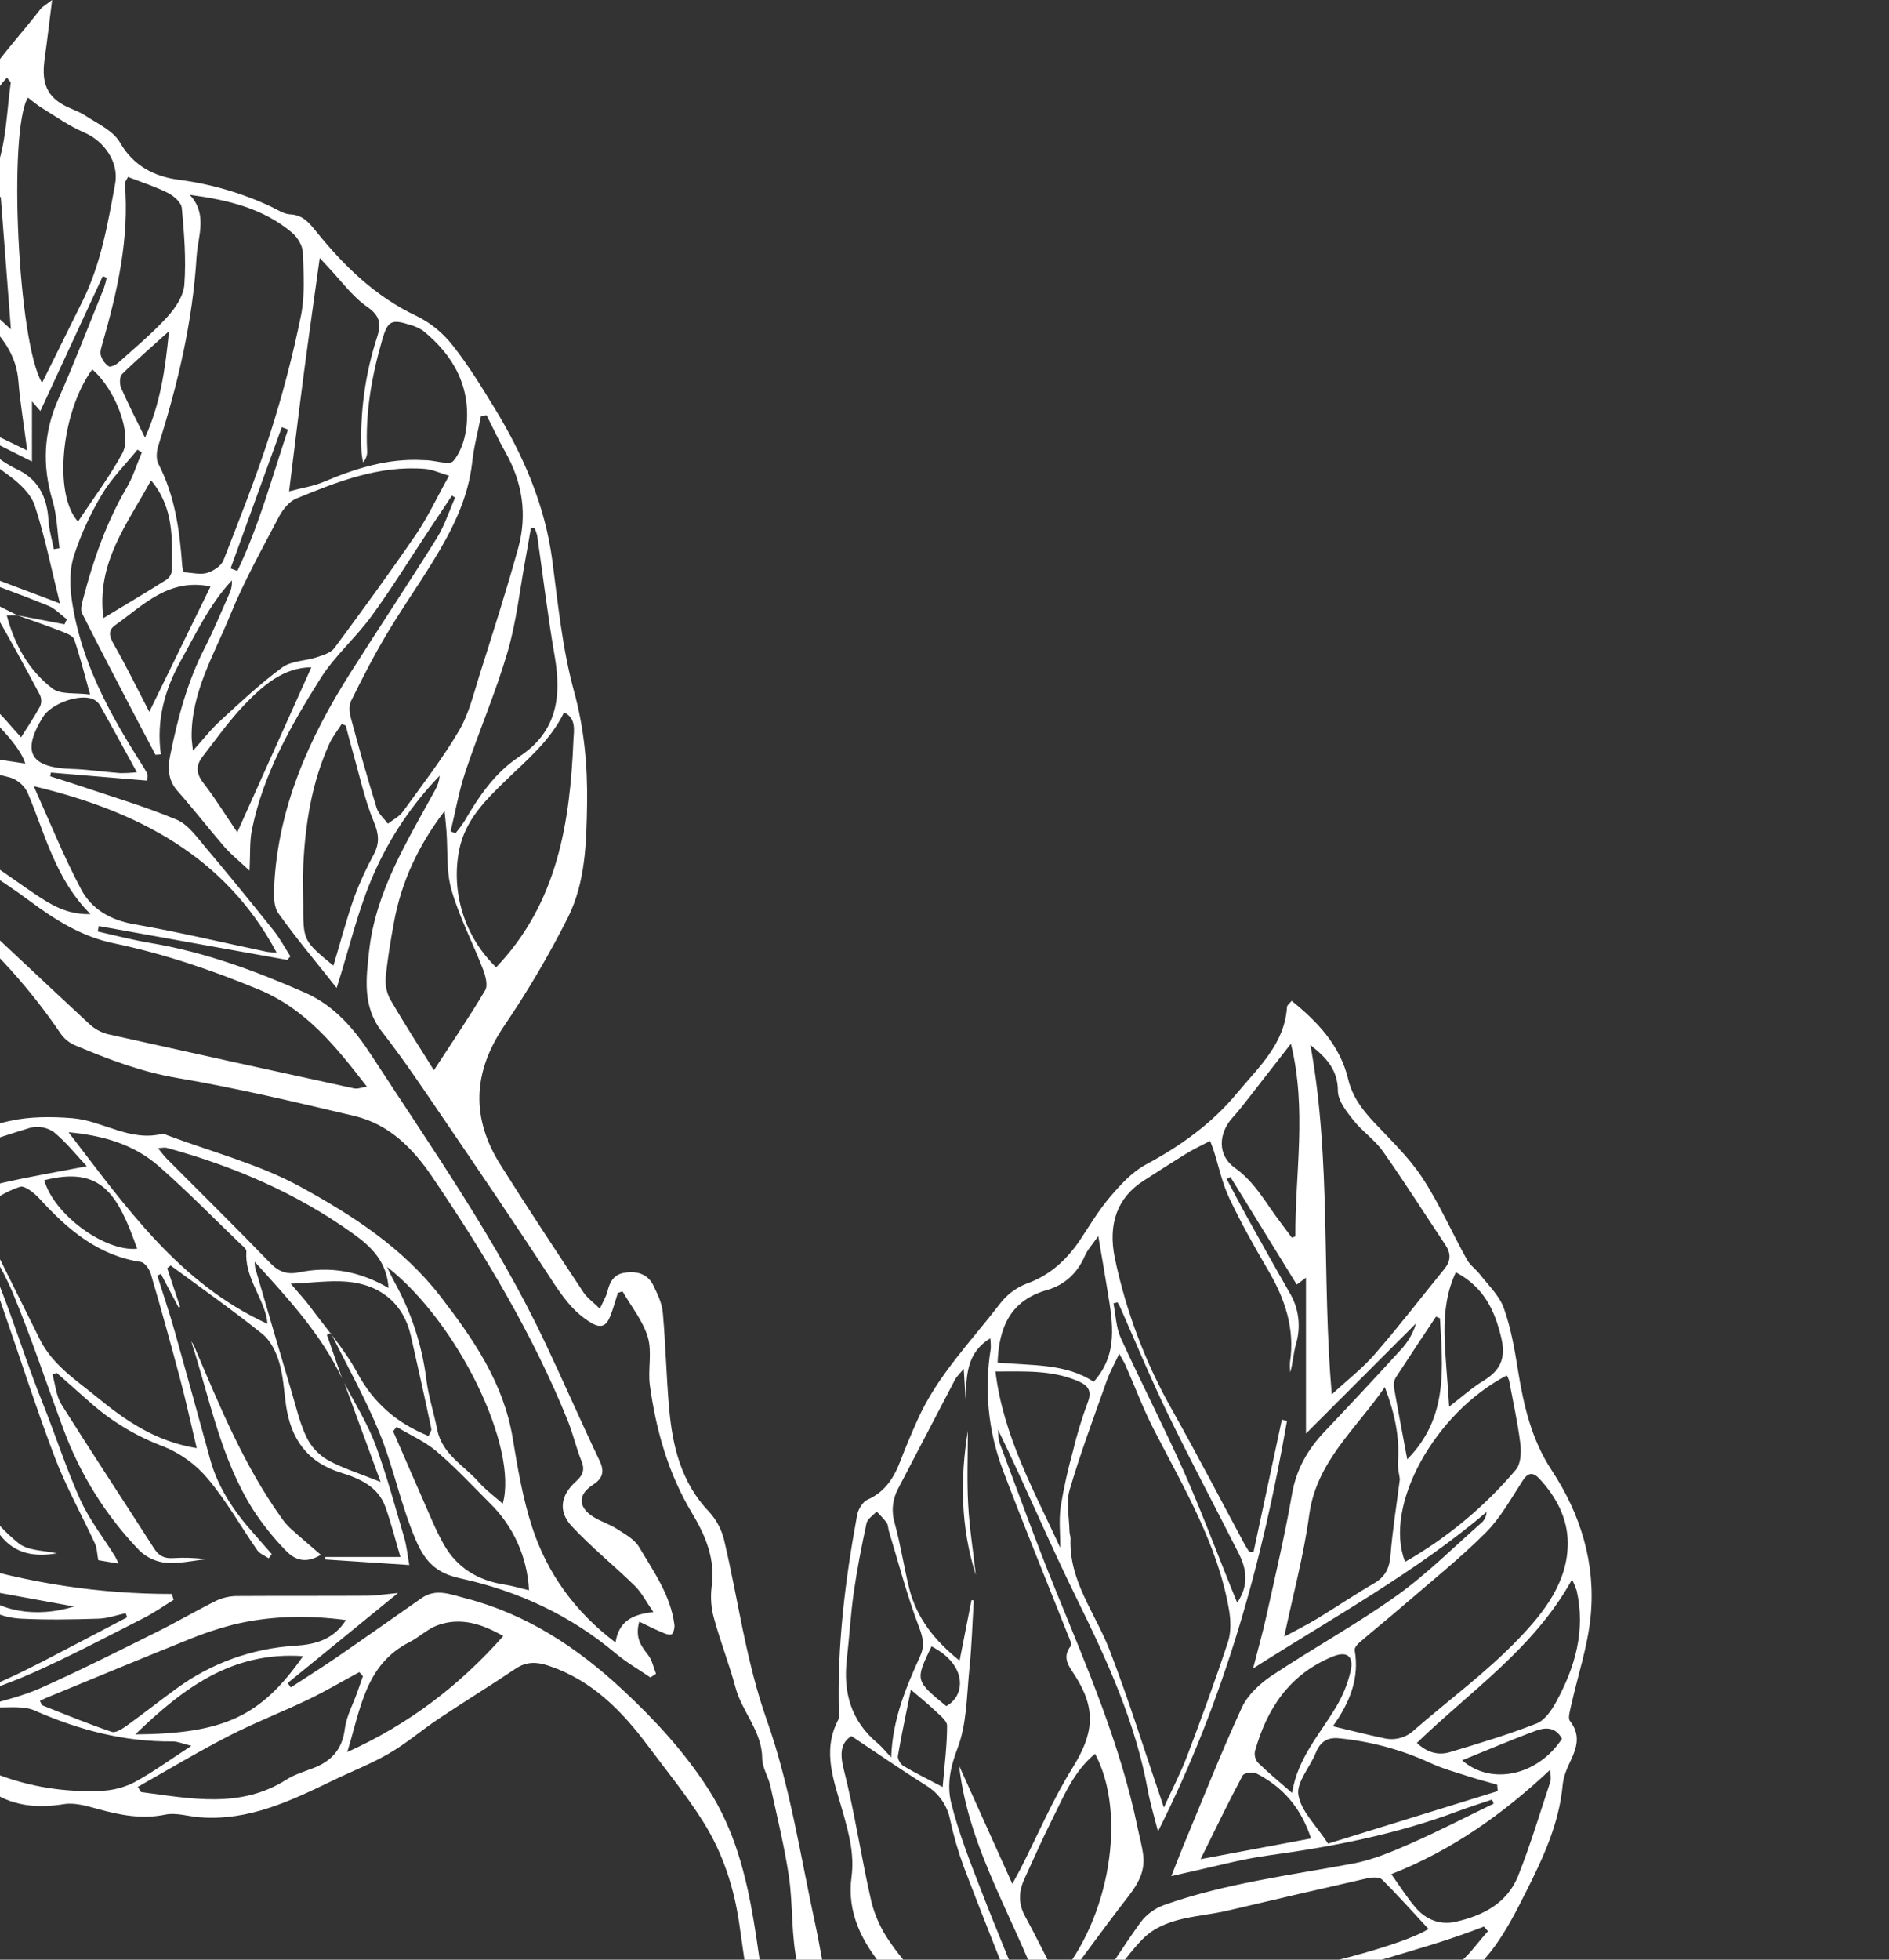 <?xml version="1.0" encoding="UTF-8"?> <svg xmlns="http://www.w3.org/2000/svg" width="162" height="168" viewBox="0 0 162 168" fill="none"><rect x="0" y="0" width="162" height="168" fill="#333333" stroke="none"/> <g clip-path="url(#clip0_10_2)"> <path d="M73.45 188C73.109 186.737 72.659 185.486 72.472 184.202C72.398 183.504 72.581 182.803 72.989 182.23C74.403 180.414 74.075 178.501 73.55 176.546C73.453 176.1 73.282 175.672 73.044 175.281C70.944 172.178 70.694 168.539 69.932 165.034C68.653 159.148 67.76 153.112 65.762 147.465C63.975 142.412 63.319 137.221 62.118 132.101C61.91 131.181 61.467 130.33 60.833 129.628C58.407 127.102 57.666 123.971 57.378 120.675C57.139 117.957 57.087 115.223 56.839 112.506C56.767 111.712 56.385 110.919 56.023 110.185C55.534 109.196 54.624 108.95 53.582 109.105C52.646 109.239 52.296 109.883 52.094 110.714C51.992 111.135 51.747 111.524 51.443 112.193C50.869 111.63 50.357 111.273 50.038 110.792C47.638 107.162 45.23 103.534 42.915 99.852C40.417 95.881 40.526 91.983 43.186 88.023C45.235 85.014 47.084 81.874 48.719 78.625C50.209 75.615 50.296 72.242 50.346 68.907C50.396 65.623 50.101 62.449 49.217 59.224C48.229 55.618 47.862 51.833 47.373 48.106C46.748 43.327 44.885 39.036 42.407 34.978C41.284 33.139 40.15 31.288 38.815 29.604C38.001 28.558 36.962 27.707 35.775 27.114C32.228 25.455 29.549 22.847 27.149 19.888C26.534 19.13 26.002 18.424 24.88 18.377C24.335 18.351 23.794 17.977 23.27 17.729C20.753 16.545 18.063 15.762 15.301 15.408C13.272 15.135 11.459 14.252 10.293 12.225C9.718 11.212 8.382 10.611 7.329 9.92C6.645 9.471 5.809 9.273 5.125 8.808C3.283 7.569 3.739 5.733 3.974 3.971C4.134 2.762 4.275 1.55 4.469 0C3.935 0.417 3.639 0.564 3.459 0.799C1.526 3.297 -0.73 5.625 -2.22 8.357C-3.957 11.564 -5.26 15.062 -6.346 18.558C-8.1 24.229 -9.658 29.971 -11.013 35.747C-11.532 37.967 -11.338 40.368 -11.354 42.688C-11.385 48.033 -11.376 53.378 -11.325 58.724C-11.291 62.097 -11.658 65.545 -9.694 68.629C-9.304 69.242 -9.149 70.009 -8.908 70.71C-7.896 73.665 -6.398 76.325 -3.998 78.385C-0.495 81.347 2.587 84.769 5.164 88.556C5.462 89.002 5.878 89.357 6.367 89.582C9.214 90.785 12.061 91.877 15.17 92.409C20.282 93.272 25.342 94.482 30.393 95.671C33.355 96.371 35.405 98.442 37.043 100.854C41.536 107.488 45.673 114.327 48.685 121.777C49.145 122.915 49.414 124.131 49.873 125.269C50.179 126.027 49.957 126.493 49.401 126.996C48.099 128.149 47.836 129.544 49.013 130.816C50.702 132.639 52.663 134.211 54.442 135.953C55.022 136.521 55.402 137.292 56.033 138.201C54.151 138.4 53.052 139.05 52.789 140.81C49.301 138.175 46.913 134.864 45.623 130.877C44.819 128.417 44.392 125.824 43.964 123.262C43.178 118.553 40.617 114.819 37.77 111.135C34.543 106.965 30.218 104.184 25.761 101.739C22.204 99.796 18.141 98.751 14.302 97.306C14.184 97.263 14.05 97.166 13.948 97.192C11.157 97.911 8.814 96.071 6.208 95.861C4.419 95.719 2.536 95.712 0.799 96.103C-2.313 96.805 -5.325 97.932 -8.418 98.729C-10.778 99.336 -13.208 99.668 -15.584 100.191C-16.715 100.439 -17.803 100.869 -18.922 101.184C-19.669 101.391 -20.452 101.436 -21.219 101.315C-21.985 101.194 -22.716 100.911 -23.363 100.485C-25.395 99.189 -27.295 97.703 -29.213 96.248C-30.203 95.485 -31.152 94.67 -32.056 93.806C-32.455 93.428 -32.707 92.899 -33.028 92.432C-33.096 92.333 -33.085 92.154 -33.167 92.095C-33.769 91.663 -34.349 91.156 -35.024 90.934C-35.18 90.882 -35.845 91.797 -35.984 92.342C-36.635 94.862 -36.34 97.41 -35.667 99.846C-34.336 104.659 -33.817 109.58 -33.226 114.508C-32.6 119.753 -31.343 124.75 -27.337 128.665C-25.892 130.08 -24.514 131.689 -23.582 133.459C-22.164 136.156 -20.016 138.132 -17.912 140.192C-17.319 140.773 -16.663 141.292 -16.029 141.829C-13.245 144.189 -10.53 146.638 -7.651 148.873C-5.365 150.606 -2.993 152.222 -0.543 153.717C1.292 154.864 3.333 155.013 5.485 154.663C6.415 154.514 7.457 154.823 8.404 155.084C10.308 155.609 12.169 155.976 14.18 155.563C15.112 155.371 16.154 155.719 17.147 155.794C21.327 156.116 24.934 154.386 28.539 152.639C30.144 151.862 31.822 151.216 33.358 150.322C34.854 149.458 36.181 148.303 37.631 147.338C39.803 145.885 42.046 144.513 44.22 143.051C45.158 142.421 46.057 142.466 47.06 142.803C50.752 144.04 53.321 146.649 55.562 149.657C57.174 151.817 58.894 153.922 60.322 156.2C61.984 158.85 62.95 161.815 63.4 164.92C63.882 168.231 64.349 171.547 64.8 174.869C64.957 176.015 65.046 177.17 65.163 178.324C65.202 178.695 65.106 179.14 65.28 179.425C66.811 181.951 66.642 184.649 66.188 187.389C66.167 187.596 66.161 187.803 66.168 188.011H67.675C67.736 186.646 67.764 185.277 67.864 183.908C68.043 181.474 66.887 179.323 66.457 177.032C65.691 172.929 65.33 168.757 64.633 164.644C63.964 160.696 62.989 156.87 60.75 153.384C58.698 150.186 56.203 147.485 53.458 144.919C49.525 141.248 45.154 138.359 39.872 137.003C38.643 136.688 37.388 136.139 36.155 137.003C33.705 138.709 31.268 140.434 28.808 142.127C27.538 142.991 26.23 143.818 24.938 144.66L24.673 144.282L34.135 136.565C33.021 136.668 32.241 136.796 31.46 136.802C27.779 136.824 24.1 136.802 20.419 136.826C19.799 136.816 19.185 136.94 18.619 137.191C16.866 138.055 15.181 139.046 13.433 139.914C10.124 141.557 6.823 143.226 3.444 144.732C1.819 145.455 0.039 145.833 -1.673 146.366C-1.171 146.515 -0.726 146.366 -0.287 146.366C0.799 146.399 2.03 146.224 2.97 146.64C6.76 148.31 10.653 149.333 14.816 149.29C15.251 149.29 15.685 149.489 16.415 149.666C14.588 150.851 13.11 151.935 11.511 152.797C10.623 153.245 9.647 153.494 8.651 153.525C2.388 153.797 -2.995 151.581 -7.707 147.588C-7.773 147.525 -7.812 147.44 -7.816 147.349C-6.767 146.973 -5.792 146.63 -4.824 146.269C-2.259 145.325 0.362 144.505 2.853 143.393C6.074 141.954 9.198 140.3 12.345 138.702C13.227 138.253 14.043 137.674 14.89 137.154L14.734 136.647C8.555 136.65 2.411 135.721 -3.488 133.891C-3.898 134.306 -4.1 134.664 -4.398 134.785C-7.529 136.03 -10.835 136.788 -14.198 137.033C-14.941 137.094 -15.695 137.033 -16.444 137.033C-16.459 136.914 -16.472 136.796 -16.487 136.677L-15.553 136.096C-21.052 135.733 -22.655 134.746 -23.805 130.974C-23.198 131.047 -22.624 131.134 -22.049 131.19C-19.354 131.406 -16.659 131.622 -13.962 131.786C-13.269 131.827 -12.461 131.397 -11.883 131.626C-10.439 132.202 -9.097 133.034 -7.419 133.915L-13.953 135.826C-13.914 135.958 -13.873 136.092 -13.831 136.223L-4.891 133.632V133.302C-11.986 130.082 -18.274 125.843 -23.517 120C-29.185 113.685 -34.742 103.853 -34.19 99.98C-30.546 107.617 -26.29 114.7 -20.494 120.84C-23.254 114.888 -24.272 108.505 -25.569 102.178C-25.47 102.214 -25.379 102.272 -25.304 102.347C-25.229 102.421 -25.171 102.511 -25.135 102.61C-24.325 104.95 -23.449 107.272 -22.746 109.643C-21.339 114.331 -20.774 119.319 -17.441 123.282C-15.747 125.299 -13.923 127.08 -11.178 128.104C-11.421 127.802 -11.492 127.637 -11.612 127.568C-14.02 126.247 -15.823 124.277 -17.53 122.187C-18.429 121.088 -18.481 120.367 -17.332 119.596C-16.515 119.052 -15.582 118.542 -14.635 118.361C-12.615 117.972 -10.554 117.808 -8.392 117.536C-7.347 122.433 -5.697 126.914 -3.123 131.036L-3.34 131.311L-9.421 128.782L-9.558 129.13L-1.812 132.319L-1.562 131.922C-4.187 128.709 -5.471 124.863 -6.774 121.045C-8.077 117.227 -9.162 113.351 -10.418 109.241C-8.757 111.112 -7.558 113.343 -6.917 115.756C-6.252 118.229 -6.024 120.872 -5.008 123.183C-3.746 126.024 -1.99 128.667 -0.235 131.259C1.012 133.103 2.688 133.531 4.875 133.166C3.837 132.913 2.406 132.965 1.581 132.289C-0.45 130.62 -2.183 128.54 -2.341 125.754C-2.476 123.379 -2.294 120.967 -2.259 118.572C-2.218 115.514 -2.161 112.457 -2.163 109.399C-2.163 108.58 -2.363 107.762 -2.47 106.944L-2.035 106.814C-1.713 107.308 -1.422 107.822 -1.167 108.354C-0.691 109.5 -0.259 110.666 0.136 111.837C1.657 116.203 3.057 120.611 4.697 124.927C5.661 127.465 7.005 129.857 8.145 132.33C8.328 132.727 8.323 133.207 8.425 133.751L10.163 134.042C10.075 133.831 9.977 133.624 9.867 133.423C8.864 131.809 7.661 130.285 6.886 128.57C5.648 125.83 4.736 122.956 3.607 120.149C1.55 115.054 0.215 109.669 -2.578 104.868C-2.666 104.661 -2.726 104.443 -2.758 104.221C-1.284 106.356 0.128 108.52 1.107 110.865C2.692 114.672 3.982 118.6 5.422 122.468C6.848 126.369 9.075 129.933 11.963 132.93C12.579 133.52 13.375 133.888 14.226 133.975C15.364 134.07 16.534 133.79 17.7 133.669C16.752 133.545 15.795 133.512 14.84 133.572C14.085 133.623 13.618 133.377 13.21 132.738C10.571 128.62 7.867 124.532 5.268 120.399C4.812 119.669 4.747 118.695 4.501 117.836L4.862 117.693L7.552 120.069C9.43 121.77 11.616 123.103 13.993 123.994C15.489 124.593 16.812 125.553 17.839 126.789C19.429 128.674 20.647 130.866 22.063 132.898C22.28 133.207 22.715 133.364 23.045 133.591L23.31 133.233C22.769 132.615 22.224 131.995 21.687 131.382C20.046 129.529 18.686 127.517 18.022 125.1C17.014 121.429 16.011 117.777 14.982 114.126C14.525 112.524 13.991 110.943 13.494 109.354L13.8 109.209C14.301 110.169 14.808 111.129 15.32 112.09L15.446 112.031L14.339 108.721L14.636 108.488C17.273 110.431 19.954 112.318 22.508 114.361C23.197 114.912 23.674 115.89 23.937 116.763C24.291 117.939 24.35 119.205 24.523 120.434C24.932 123.323 26.319 125.357 29.275 126.264C30.856 126.75 32.446 127.46 33.062 129.214C33.553 130.605 33.916 132.041 34.339 133.474H27.879V133.69L35.099 134.168C34.958 133.364 34.882 132.593 34.678 131.866C33.888 129.173 33.158 126.448 32.185 123.822C31.501 121.995 30.428 120.311 29.531 118.561L32.643 127.044C30.867 126.329 29.386 125.878 28.083 125.152C27.305 124.694 26.68 124.018 26.287 123.208C25.709 121.999 25.405 120.658 25.019 119.36C23.963 115.806 22.919 112.249 21.885 108.688C21.855 108.517 21.841 108.342 21.844 108.168C24.704 111.314 27.529 114.366 29.336 118.164C28.901 116.919 28.467 115.672 28.033 114.424L28.372 114.264C29.772 117.099 31.331 119.879 32.524 122.785C33.753 125.791 34.363 129.007 35.664 132.038C36.522 134.034 37.542 134.889 39.512 135.319C44.439 136.398 48.913 138.473 52.798 141.739C53.721 142.514 54.783 143.123 55.779 143.807L56.259 143.486C56.042 142.956 55.938 142.35 55.608 141.916C55.013 141.147 54.431 140.43 54.822 139.02C55.504 139.348 56.07 139.64 56.657 139.884C56.952 140.013 57.308 140.192 57.578 140.115C57.738 140.067 57.873 139.56 57.836 139.283C57.51 136.759 56.049 134.716 54.796 132.608C54.403 131.946 53.577 131.505 52.889 131.06C52.266 130.658 51.523 130.44 50.893 130.045C49.558 129.205 49.551 128.13 50.833 127.301C51.632 126.782 51.89 126.221 51.432 125.251C49.827 121.887 48.337 118.469 46.748 115.102C42.622 106.374 37.073 98.49 31.829 90.437C30.445 88.312 28.717 86.226 26.172 85.105C21.9 83.224 17.555 81.62 12.925 80.843C11.405 80.588 9.885 80.195 8.38 79.854C8.41 79.7 8.441 79.545 8.473 79.389L24.636 82.292L24.908 81.987C24.432 81.249 24.017 80.463 23.473 79.78C21.551 77.377 19.609 74.986 17.622 72.635C16.884 71.771 16.143 70.691 15.16 70.272C12.449 69.138 9.613 68.303 6.823 67.359C5.989 67.076 5.146 66.821 4.308 66.552C4.328 66.446 4.347 66.335 4.365 66.23L12.64 66.923C12.64 66.586 12.682 66.444 12.64 66.346C12.49 66.053 12.323 65.769 12.141 65.493C9.351 61.116 6.881 56.59 6.15 51.368C5.976 50.144 5.971 48.777 6.345 47.622C6.953 45.782 7.764 44.015 8.764 42.353C9.587 40.975 10.769 39.809 11.791 38.548L12.165 38.79C11.731 39.8 11.416 40.869 10.862 41.813C9.101 44.815 7.985 48.054 7.114 51.392C7.014 51.772 6.884 52.269 7.038 52.576C8.595 55.674 10.208 58.747 11.815 61.825C12.317 62.79 12.832 63.746 13.335 64.707L13.798 64.673C13.39 61.775 14.13 59.112 15.483 56.683C16.812 54.307 17.978 51.794 19.885 49.76C19.912 50.178 19.827 50.596 19.637 50.971C18.964 52.483 18.334 54.02 17.583 55.491C16.076 58.415 15.246 61.548 14.599 64.738C14.382 65.791 14.382 66.847 15.205 67.784C16.606 69.365 17.898 71.043 19.283 72.639C19.855 73.287 20.552 73.844 21.396 74.634C21.477 73.207 21.396 72.118 21.614 71.088C22.587 66.353 24.945 62.198 27.477 58.173C28.7 56.229 30.517 54.668 31.872 52.802C33.581 50.462 35.104 47.985 36.706 45.568C37.388 44.54 38.071 43.514 38.756 42.489L39.032 42.657C38.515 43.821 38.126 45.065 37.458 46.136C35.045 50.002 32.515 53.796 30.074 57.642C26.493 63.273 23.833 69.244 23.509 76.023C23.473 76.785 23.473 77.733 23.876 78.299C25.429 80.471 27.151 82.52 28.871 84.695C29.957 81.275 30.71 77.953 32.063 74.895C33.433 71.787 35.344 68.943 37.709 66.495C37.668 66.935 37.531 67.36 37.308 67.741C34.908 72.134 32.211 76.429 31.651 81.542C31.392 83.903 31.071 86.306 32.758 88.452C34.522 90.707 36.122 93.089 37.733 95.456C40.95 100.182 44.172 104.905 47.288 109.695C48.231 111.142 49.163 112.48 50.685 113.396C51.571 113.925 52.001 113.64 52.318 112.871C52.589 112.21 52.77 111.513 52.989 110.833L53.389 110.708C54.138 112.003 55.143 113.241 55.56 114.64C55.94 115.935 55.545 117.423 55.736 118.792C56.272 122.647 57.321 126.35 59.356 129.732C60.518 131.663 61.371 133.69 61.026 136.064C60.916 136.972 60.99 137.894 61.243 138.774C61.784 140.756 62.546 142.682 63.076 144.667C63.643 146.768 65.354 148.415 65.367 150.748C65.367 151.534 65.888 152.302 66.066 153.101C66.631 155.682 67.265 158.252 67.654 160.843C68.029 163.378 67.825 166.026 68.414 168.492C69.065 171.241 70.368 173.832 71.298 176.525C71.589 177.373 71.917 178.468 71.61 179.211C70.427 182.053 70.429 185.031 70.186 187.991L73.45 188ZM1.515 52.757L-2.118 50.941C-1.557 51.472 -0.841 51.91 -0.463 52.548C0.899 54.847 2.158 57.208 3.42 59.566C3.492 59.719 3.531 59.885 3.535 60.054C3.538 60.222 3.507 60.39 3.442 60.546C2.957 61.442 2.382 62.289 1.806 63.209C0.927 62.267 0.221 61.317 -0.671 60.596C-3.477 58.328 -6.357 56.154 -9.195 53.932C-9.475 53.716 -9.881 53.411 -9.89 53.139C-9.951 51.196 -9.922 49.239 -9.922 47.138C-9.097 47.57 -8.452 47.95 -7.786 48.272C-5.888 49.188 -3.979 50.084 -2.079 50.986C-2.457 50.712 -2.826 50.42 -3.219 50.168C-3.961 49.691 -4.717 49.235 -5.469 48.771L-5.178 48.244C-4.27 48.63 -3.373 49.043 -2.452 49.399C-0.257 50.25 1.965 51.04 4.143 51.932C4.734 52.174 5.205 52.697 5.733 53.09L5.529 53.522L1.491 52.746C2.794 53.215 4.097 53.664 5.374 54.163C5.746 54.305 6.265 54.521 6.367 54.822C6.853 56.249 7.216 57.715 7.728 59.54C6.484 59.369 5.209 59.568 4.503 59.028C2.497 57.495 1.27 55.338 0.582 52.766L1.515 52.757ZM-20.959 108.859C-23.647 107.131 -23.782 104.05 -24.967 101.489C-22.411 102.588 -19.584 102.91 -16.843 102.415C-16.526 102.359 -16.07 102.644 -15.79 102.895C-13.16 105.223 -11.74 108.319 -10.418 111.457C-9.703 113.152 -9.141 114.912 -8.483 116.711C-9.351 116.838 -10.003 116.927 -10.654 117.032C-12.096 117.296 -13.278 117.056 -13.973 115.584C-14.263 115.033 -14.613 114.516 -15.017 114.042C-16.474 112.176 -17.968 110.345 -20.214 109.341C-19.953 109.598 -19.71 109.874 -19.425 110.105C-17.037 112.049 -15.286 114.491 -13.881 117.134L-18.991 119.578C-20.783 116.277 -21.38 112.342 -22.303 108.362L-20.959 108.859ZM15.742 49.056C15.691 48.882 15.653 48.704 15.629 48.525C15.412 45.501 15.014 42.536 13.592 39.781C13.374 39.364 13.42 38.701 13.572 38.228C15.255 32.938 16.523 27.559 16.86 22.009C16.966 20.262 17.846 18.375 16.271 16.703C19.514 17.135 22.569 17.846 25.056 19.957C25.518 20.351 25.948 21.057 25.97 21.633C26.041 23.451 26.165 25.33 25.805 27.09C25.11 30.482 24.234 33.834 23.181 37.134C22 40.822 20.576 44.432 19.162 48.043C18.973 48.525 18.28 48.963 17.735 49.123C17.147 49.285 16.45 49.095 15.748 49.056H15.742ZM-7.319 70.795C-6.604 71.246 -6.079 71.57 -5.564 71.905C-2.845 73.671 -0.031 75.314 2.562 77.247C4.766 78.893 7.038 80.298 9.728 80.858C14.02 81.752 18.122 83.144 22.169 84.82C26.259 86.515 28.808 89.72 31.464 93.16C30.993 93.229 30.658 93.376 30.367 93.307C23.315 91.776 16.267 90.225 9.222 88.651C8.628 88.494 8.083 88.189 7.639 87.766C3.644 84.062 -0.307 80.311 -4.305 76.604C-5.942 75.075 -6.904 73.222 -7.319 70.795ZM41.249 35.665L41.731 35.602C42.263 36.65 42.752 37.723 43.332 38.745C44.819 41.357 45.23 44.143 44.435 47.004C43.432 50.626 42.283 54.206 41.149 57.788C40.628 59.434 40.224 61.179 39.362 62.643C37.935 65.061 36.2 67.303 34.545 69.585C34.237 70.017 33.696 70.276 33.264 70.615C32.934 70.166 32.452 69.763 32.298 69.262C31.505 66.698 30.778 64.114 30.081 61.524C29.959 61.077 29.911 60.488 30.105 60.097C31.058 58.166 32.039 56.245 33.145 54.392C34.389 52.293 35.798 50.289 37.078 48.214C38.713 45.557 40.142 42.815 40.493 39.643C40.635 38.306 40.989 36.991 41.249 35.665ZM16.547 64.355C16.493 63.785 16.436 63.476 16.434 63.168C16.399 59.339 18.365 56.113 19.742 52.735C20.921 49.84 22.463 47.082 23.92 44.303C24.241 43.687 24.788 43.007 25.396 42.748C28.932 41.291 32.508 39.876 36.459 40.198C37.091 40.25 37.703 40.545 38.509 40.783C37.46 42.664 36.689 44.333 35.666 45.83C33.416 49.118 31.062 52.338 28.686 55.547C28.378 55.964 27.709 56.167 27.166 56.346C26.187 56.668 24.995 56.648 24.215 57.21C22.352 58.577 20.651 60.172 18.94 61.745C18.13 62.472 17.455 63.351 16.547 64.355ZM16.871 124.146C13.318 123.565 10.751 121.77 8.295 119.758C6.493 118.287 4.506 117.007 3.42 114.826C1.726 111.407 0.013 108.002 -1.666 104.575C-1.805 104.29 -1.864 103.676 -1.722 103.588C-0.619 102.893 0.493 102.135 1.713 101.742C2.147 101.603 2.999 102.331 3.463 102.841C5.837 105.432 8.428 107.63 12.089 108.187C12.423 108.239 12.819 108.807 12.936 109.209C13.796 112.141 14.617 115.085 15.401 118.039C15.944 120.064 16.387 122.114 16.871 124.146ZM24.793 42.122C25.238 38.548 25.625 35.304 26.05 32.068C26.476 28.831 26.941 25.589 27.42 22.115C27.783 22.508 27.942 22.685 28.107 22.86C29.225 24.035 30.2 25.408 31.505 26.315C32.569 27.062 32.702 27.749 32.374 28.792C31.32 31.988 30.855 35.347 30.999 38.708C31.017 39.019 31.084 39.328 31.13 39.636C31.255 39.504 31.351 39.347 31.412 39.175C31.473 39.004 31.497 38.822 31.483 38.641C31.319 35.376 31.881 32.217 32.786 29.098C33.247 27.524 33.566 27.33 35.156 27.85C35.558 27.952 35.94 28.123 36.283 28.355C38.943 30.504 40.409 33.231 39.987 36.7C39.866 37.693 39.497 38.792 38.869 39.528C38.565 39.883 37.395 39.5 36.615 39.453C36.491 39.453 36.365 39.453 36.239 39.442C33.247 39.282 30.493 40.155 27.783 41.299C26.91 41.675 25.922 41.822 24.793 42.122ZM10.779 138.296L10.908 138.646C9.427 139.421 7.945 140.203 6.462 140.974C2.634 142.959 -1.121 145.09 -5.427 145.977C-7.46 146.396 -9.362 146.571 -11.073 145.045C-12.93 143.375 -14.854 141.782 -16.72 140.121C-17.588 139.346 -18.39 138.493 -19.221 137.672C-19.156 137.549 -19.093 137.424 -19.03 137.299C-18.596 137.342 -18.179 137.372 -17.758 137.426C-16.359 137.612 -14.952 138.02 -13.569 137.947C-11.252 137.821 -8.943 137.437 -6.646 137.083C-4.624 136.768 -2.737 136.744 -0.91 137.968C-0.159 138.473 0.881 138.722 1.806 138.767C4.015 138.877 6.234 138.838 8.447 138.767C9.235 138.743 10.006 138.461 10.779 138.296ZM5.133 51.727C0.534 49.974 -3.786 48.434 -7.998 46.639C-8.919 46.248 -9.875 45.048 -10.092 44.063C-10.878 40.489 -9.907 37.015 -9.067 33.698C-5.733 36.073 -2.391 38.401 0.864 40.839C1.733 41.487 2.666 42.379 2.983 43.348C3.839 45.946 4.373 48.648 5.138 51.727H5.133ZM-15.66 101.826C-15.349 101.561 -15.02 101.317 -14.676 101.096C-12.264 99.759 -9.551 100.306 -6.984 99.921C-6.858 99.916 -6.732 99.938 -6.615 99.985C-6.497 100.032 -6.392 100.104 -6.305 100.195C-4.745 101.966 -3.047 103.668 -3.112 106.291C-3.119 107.075 -3.073 107.859 -2.973 108.637C-2.793 110.232 -2.457 111.82 -2.402 113.415C-2.346 115.067 -2.539 116.728 -2.639 118.382C-2.78 120.723 -2.934 123.062 -3.088 125.463C-3.227 125.355 -3.542 125.247 -3.612 125.042C-4.081 123.703 -4.543 122.358 -4.915 120.991C-6.079 116.773 -6.904 112.435 -9.886 108.943C-11.827 106.667 -13.658 104.296 -15.655 101.826H-15.66ZM3.609 32.817C1.535 29.446 0.684 11.19 2.393 8.37C2.792 8.67 3.166 8.998 3.585 9.253C4.777 9.981 5.93 10.81 7.205 11.354C8.942 12.091 10.217 13.911 9.876 15.757C9.248 19.165 8.664 22.59 7.112 25.747C5.969 28.068 4.814 30.385 3.609 32.817ZM2.892 67.396C11.822 69.527 19.323 73.421 23.716 81.648C23.45 81.656 23.184 81.641 22.921 81.603C19.105 80.804 15.32 79.895 11.472 79.227C9.45 78.871 7.852 77.917 6.964 76.254C5.439 73.386 4.232 70.363 2.892 67.396ZM42.548 82.924C41.217 81.637 40.23 80.039 39.678 78.276C39.125 76.513 39.024 74.641 39.384 72.829C39.92 70.287 41.59 68.646 43.321 66.957C45.145 65.18 47.16 63.55 48.372 61.077C49.458 61.57 49.206 62.703 49.178 63.41C48.889 70.54 47.803 77.435 42.548 82.924ZM38.124 69.536C38.181 70.106 38.246 70.674 38.287 71.244C38.415 72.935 38.259 74.699 38.721 76.303C39.392 78.621 40.537 80.802 41.41 83.067C41.627 83.633 41.862 84.464 41.608 84.894C40.255 87.183 38.75 89.383 37.212 91.748C35.909 89.664 34.652 87.725 33.494 85.729C33.174 85.16 33.028 84.51 33.073 83.859C33.221 82.259 33.492 80.668 33.781 79.087C34.415 75.582 35.901 72.436 38.124 69.531V69.536ZM-10.543 63.282L-10.263 63.066C-9.647 63.364 -9.036 63.679 -8.411 63.954C-7.308 64.437 -6.239 65.033 -5.082 65.336C-3.128 65.858 -1.093 66.128 0.866 66.653C1.186 66.755 1.482 66.92 1.737 67.137C1.992 67.354 2.201 67.62 2.351 67.918C3.872 71.473 4.723 75.34 7.763 78.366C5.748 78.415 4.395 77.58 3.044 76.673C0.842 75.194 -1.279 73.535 -3.642 72.371C-6.552 70.935 -8.572 68.916 -9.631 65.893C-9.938 65.025 -10.239 64.152 -10.543 63.282ZM-34.761 92.337C-34.132 94.177 -32.577 94.946 -31.146 95.92C-30.21 96.557 -29.625 97.693 -28.744 98.427C-27.445 99.481 -26.545 100.942 -26.19 102.571C-25.378 106.065 -24.6 109.567 -23.688 113.033C-23.156 115.065 -22.385 117.035 -21.734 119.032C-22.57 118.034 -23.287 116.942 -24.07 115.897C-28.342 110.202 -31.888 104.11 -34.507 97.483C-35.17 95.799 -35.139 94.145 -34.761 92.337ZM2.334 38.619C-1.455 36.738 -5.034 35.346 -7.818 32.599C-8.507 31.921 -8.832 31.277 -8.47 30.29C-8.17 29.487 -8.105 28.599 -7.909 27.755C-7.462 25.812 -6.999 23.892 -6.526 21.895C-4.613 23.937 -2.882 25.902 -1.019 27.725C0.408 29.118 1.411 30.629 1.576 32.659C1.728 34.542 2.05 36.41 2.334 38.619ZM30.81 143.352L31.123 143.697C30.964 144.152 30.805 144.607 30.645 145.062C30.272 146.114 29.705 147.139 29.57 148.219C29.353 149.975 28.422 150.977 26.86 151.579C26.087 151.877 25.264 152.117 24.576 152.555C20.606 155.084 16.352 154.181 12.124 153.635C12.074 153.635 12.039 153.516 11.815 153.186C14.421 151.717 16.968 150.184 19.607 148.828C21.848 147.675 24.213 146.766 26.487 145.673C27.959 144.963 29.373 144.12 30.81 143.352ZM5.878 97.066C8.818 97.334 11.476 98.099 13.62 99.977C16.032 102.091 18.282 104.389 20.595 106.613C20.812 106.814 21.145 107.069 21.129 107.278C20.982 109.354 22.356 110.949 22.838 112.819C22.886 113.04 22.918 113.264 22.936 113.489C15.342 110.008 10.803 103.465 5.878 97.066ZM45.538 45.227L45.829 45.246C45.93 45.454 46.009 45.671 46.066 45.894C46.563 49.328 46.967 52.774 47.56 56.191C48.168 59.693 47.807 62.714 44.52 64.874C42.431 66.245 41.045 68.305 39.805 70.436C39.574 70.785 39.324 71.121 39.056 71.443L38.645 71.263C39.058 69.562 39.356 67.821 39.909 66.167C41.058 62.731 42.502 59.389 43.521 55.918C44.283 53.327 44.572 50.589 45.065 47.916C45.23 47.019 45.38 46.121 45.538 45.227ZM29.299 62.071L29.646 62.196C29.863 62.984 30.055 63.775 30.28 64.558C30.847 66.534 31.273 68.57 32.061 70.458C32.495 71.501 32.561 72.274 32.061 73.235C31.409 74.429 30.843 75.667 30.367 76.941C29.701 78.849 29.184 80.812 28.593 82.784C26.005 80.65 26.005 80.65 26.005 77.504C26.005 76.424 25.957 75.345 26.005 74.265C26.174 70.654 26.728 67.115 28.233 63.785C28.504 63.178 28.938 62.641 29.299 62.071V62.071ZM33.323 110.418C30.81 108.961 28.296 108.526 25.614 109.079C24.667 109.276 23.92 109.045 23.188 108.289C20.269 105.266 17.266 102.314 14.3 99.332C14.065 99.096 13.865 98.818 13.546 98.427C13.954 98.407 14.13 98.356 14.28 98.397C20.035 99.971 25.442 102.284 30.309 105.78C31.868 106.898 33.171 108.168 33.323 110.418ZM29.668 138.884C28.608 140.555 27.062 140.974 25.344 141.084C21.645 141.302 18.09 142.584 15.11 144.775C13.696 145.8 12.33 146.889 10.912 147.908C10.521 148.189 9.928 148.586 9.585 148.469C7.589 147.798 5.639 146.992 3.68 146.215C3.574 146.174 3.526 145.986 3.418 145.818C3.67 145.697 3.811 145.619 3.958 145.559C7.98 143.904 11.993 142.235 16.032 140.611C17.29 140.086 18.583 139.649 19.902 139.303C23.073 138.519 26.296 138.443 29.668 138.884ZM10.977 15.168C12.195 15.643 13.351 16.006 14.415 16.546C14.914 16.8 15.55 17.362 15.594 17.841C15.796 20.02 15.972 22.225 15.811 24.399C15.746 25.36 15.042 26.41 14.35 27.168C13.062 28.576 11.581 29.809 10.154 31.087C9.937 31.282 9.47 31.5 9.322 31.402C8.995 31.173 8.756 30.839 8.645 30.457C8.56 30.131 8.706 29.727 8.808 29.377C10.08 24.918 11.101 20.426 10.708 15.736C10.706 15.591 10.845 15.442 10.977 15.168ZM24.934 110.051C26.765 109.971 28.248 109.76 29.712 109.874C32.669 110.107 34.624 111.817 35.232 114.506C35.84 117.194 36.428 119.814 36.986 122.472C37.025 122.66 36.837 122.904 36.754 123.105C34.013 121.993 32.029 120.269 30.63 117.678C29.525 115.625 27.926 113.83 26.528 111.936C26.122 111.392 25.644 110.887 24.934 110.051ZM-32.846 109.332L-32.444 109.224C-31.888 110.535 -31.415 111.884 -30.757 113.141C-30.034 114.517 -29.276 115.916 -28.29 117.108C-26.846 118.855 -25.145 120.39 -23.634 122.075C-22.642 123.189 -21.79 124.429 -20.652 125.899C-23.182 125.623 -25.289 125.428 -27.384 125.145C-28.001 125.063 -28.859 124.912 -29.122 124.498C-29.98 123.193 -30.681 121.793 -31.211 120.326C-31.645 119.056 -31.717 117.659 -31.906 116.311C-32.249 113.983 -32.544 111.66 -32.846 109.332ZM2.167 65.457C0.84 65.258 -0.341 65.077 -1.525 64.904C-4.074 64.53 -6.678 64.308 -8.871 62.781C-9.406 62.41 -10.016 61.777 -10.098 61.194C-10.396 59.08 -10.011 56.987 -9.579 54.865C-6.648 56.312 1.361 62.589 2.167 65.457ZM45.364 136.329C44.52 136.13 43.922 135.945 43.31 135.852C41.002 135.5 39.184 134.416 38.037 132.362C37.694 131.749 37.386 131.112 37.102 130.468C35.964 127.877 34.841 125.286 33.712 122.695L34.016 122.325C35.169 123.016 36.437 123.571 37.447 124.429C39.049 125.789 40.487 127.339 41.979 128.832C44.02 130.816 45.229 133.494 45.364 136.329V136.329ZM33.203 108.611C39.358 113.456 44.455 124.141 43.115 128.909C42.415 128.29 41.664 127.745 41.067 127.07C39.803 125.631 37.916 124.679 37.497 122.563C37.217 121.151 36.754 119.756 36.574 118.343C36.211 115.377 35.277 112.508 33.822 109.893C33.594 109.479 33.403 109.038 33.193 108.611H33.203ZM43.16 140.255C39.406 144.485 35.125 147.781 29.779 150.203C30.936 146.472 31.323 142.687 35.143 140.762C35.981 140.331 36.691 139.624 37.56 139.318C39.495 138.629 41.31 139.195 43.16 140.255ZM26.702 57.208C24.576 61.941 22.465 66.636 20.348 71.352C19.398 69.955 18.486 68.475 17.429 67.104C16.806 66.299 16.797 65.608 17.368 64.874C18.534 63.362 19.64 61.801 20.951 60.429C22.552 58.758 24.315 57.218 26.702 57.208ZM18.056 50.28L12.803 61.026C11.776 59.047 10.877 57.197 9.859 55.411C9.466 54.724 9.129 54.115 9.883 53.593C12.3 51.88 14.465 49.535 18.056 50.28ZM7.911 31.674C9.848 33.294 11.385 37.214 10.497 38.848C9.392 40.887 7.98 42.759 6.692 44.713C4.571 42.407 5.229 35.348 7.911 31.666V31.674ZM25.994 141.978C22.372 147.148 19.223 148.623 11.6 148.688C15.685 144.751 19.878 141.555 25.994 141.978ZM-5.89 99.5C-3.015 98.531 -0.218 97.526 2.625 96.673C2.965 96.594 3.319 96.586 3.662 96.651C4.006 96.717 4.332 96.853 4.619 97.051C5.704 97.954 6.606 99.085 7.442 99.98C4.953 100.461 2.521 100.873 0.121 101.424C-1.019 101.683 -2.268 102.741 -3.162 102.471C-4.189 102.167 -4.9 100.783 -5.736 99.865C-5.796 99.747 -5.848 99.625 -5.89 99.5ZM-4.153 23.248C-4.643 22.611 -5.156 22.065 -5.512 21.434C-5.729 21.059 -5.859 20.495 -5.729 20.109C-4.33 15.698 -2.432 11.459 -0.072 7.474C0.129 7.185 0.352 6.913 0.597 6.66C0.79 6.923 0.933 7.029 0.92 7.111C0.586 9.469 0.549 11.927 -0.189 14.153C-1.217 17.226 -2.769 20.126 -4.161 23.248H-4.153ZM12.957 41.185C14.931 43.532 14.777 46.248 14.74 48.926C14.719 49.083 14.665 49.234 14.582 49.369C14.498 49.504 14.387 49.62 14.256 49.71C12.538 50.79 10.795 51.826 8.871 52.988C8.234 48.216 10.964 44.86 12.949 41.185H12.957ZM11.746 66.202C11.265 66.255 10.781 66.28 10.297 66.277C8.927 66.174 7.561 65.964 6.189 65.921C2.649 65.809 1.785 64.543 3.689 61.457C4.382 60.337 6.751 59.456 7.963 59.928C8.229 60.046 8.451 60.245 8.595 60.496C9.6 62.293 10.586 64.1 11.737 66.202H11.746ZM-26.828 126.767C-21.94 127.221 -17.16 127.257 -13.364 131C-13.799 131.14 -14.053 131.285 -14.318 131.3C-17.851 131.516 -21.267 130.784 -24.585 129.739C-25.788 129.359 -26.583 128.339 -26.828 126.767ZM8.814 23.674L9.153 23.808C9.091 24.107 9.012 24.402 8.914 24.691C7.622 27.87 6.393 31.076 5.005 34.208C3.726 37.08 3.615 39.919 4.503 42.908C4.892 44.203 4.914 45.629 5.103 46.996L4.616 47.076C4.456 46.242 4.204 45.413 4.154 44.573C4.032 42.549 3.244 41.014 1.309 40.159C0.827 39.914 0.365 39.632 -0.072 39.315C-1.612 38.317 -3.147 37.311 -4.685 36.309L-4.467 35.944L2.742 39.567V34.404L3.463 35.235L8.814 23.674ZM11.763 107.052C8.968 107.319 4.619 104.113 3.796 101.178C8.679 99.947 10.089 102.322 11.763 107.052ZM-0.331 16.787L0.067 16.898C0.354 20.648 0.638 24.397 0.936 28.235C-0.519 26.9 -1.831 25.721 -3.106 24.499C-3.19 24.389 -3.246 24.261 -3.271 24.126C-3.296 23.991 -3.288 23.851 -3.249 23.719C-2.302 21.4 -1.31 19.096 -0.331 16.787V16.787ZM14.495 28.392C14.167 31.707 13.752 34.603 12.438 37.522C11.685 35.978 10.99 34.644 10.391 33.266C10.245 32.929 10.247 32.29 10.467 32.074C11.672 30.884 12.96 29.781 14.495 28.392ZM24.167 36.62L24.699 36.823C23.338 40.893 22.224 45.056 20.356 48.946L19.774 48.73L24.167 36.62ZM-1.92 136.21L6.347 137.722C3.125 138.748 -0.385 138.13 -1.92 136.21Z" fill="white"></path> <path d="M84.499 188C84.592 187.862 84.69 187.728 84.779 187.587C86.905 184.232 86.662 183.916 91.381 184.858C93.633 185.307 95.585 185.074 97.702 184.361C99.359 183.802 101.192 183.701 102.96 183.528C106.964 183.137 110.56 181.77 113.681 179.239C114.271 178.771 114.753 178.182 115.092 177.512C115.77 176.097 116.83 175.112 118.133 174.303C120.176 173.02 122.168 171.647 124.265 170.461C127.588 168.578 129.26 165.389 130.852 162.221C132.309 159.331 133.716 156.347 134.016 153.009C134.081 152.289 134.398 151.568 134.715 150.903C135.264 149.75 135.538 148.683 134.641 147.537C134.444 147.286 134.641 146.688 134.726 146.267C135.297 143.691 136.166 141.149 136.415 138.545C136.85 134.034 135.56 129.812 133.073 126.044C131.327 123.392 130.665 120.462 130.176 117.438C129.888 115.648 129.573 113.83 128.965 112.135C128.585 111.075 127.662 110.206 126.939 109.274C126.591 108.82 126.07 108.472 125.803 107.978C124.5 105.639 123.429 103.167 121.963 100.942C120.806 99.191 119.229 97.703 117.781 96.151C116.778 95.071 115.965 93.981 115.609 92.48C114.93 89.672 113.045 87.627 110.773 85.803C110.599 86.019 110.382 86.168 110.371 86.325C110.176 89.495 107.915 91.508 106.087 93.713C103.943 96.304 101.255 98.237 98.269 99.835C97.081 100.472 96.097 101.562 95.194 102.616C94.228 103.743 93.457 105.043 92.634 106.287C91.47 108.015 90.028 109.347 87.987 110.066C87.095 110.422 86.32 111.015 85.745 111.781C83.272 114.998 80.386 117.931 78.698 121.699C78.175 122.867 77.674 124.048 77.218 125.243C76.666 126.681 75.915 127.89 74.407 128.557C73.986 128.743 73.6 129.389 73.508 129.881C72.475 135.47 71.791 141.097 71.941 146.798C71.975 147.004 71.96 147.216 71.897 147.416C70.431 150.184 71.582 152.814 72.318 155.468C72.816 157.258 73.285 158.988 73.024 160.929C72.618 163.953 73.923 166.514 75.847 168.775C76.657 169.725 77.539 170.612 78.358 171.556C80.584 174.128 81.346 177.363 82.121 180.507C82.379 181.556 81.641 182.968 81.074 184.072C80.358 185.46 79.352 186.702 78.468 188.006H79.472C79.472 187.924 79.441 187.819 79.472 187.762C82.121 183.909 84.775 180.056 87.433 176.205C87.532 176.071 87.641 175.944 87.761 175.827C88.657 174.897 88.881 173.815 88.412 172.627C86.992 169.096 85.507 165.592 84.136 162.046C83.185 159.588 82.208 157.116 81.574 154.568C81.204 153.08 81.472 151.544 82.099 149.927C82.922 147.809 82.901 145.349 83.139 143.028C83.339 141.084 83.391 139.141 83.509 137.197L83.313 137.182L82.293 142.365C80.106 140.607 78.601 138.674 77.975 136.169C77.517 134.327 77.241 132.44 76.737 130.613C76.583 130.122 76.528 129.606 76.576 129.094C76.624 128.582 76.773 128.085 77.016 127.631C78.643 124.504 80.274 121.379 81.91 118.257C82.043 118.004 82.275 117.803 82.649 117.352C82.714 118.432 82.762 119.177 82.807 119.928C82.901 117.985 82.838 116.002 84.924 114.733C84.965 115.032 84.978 115.335 84.964 115.637C84.399 119.094 84.744 122.636 85.965 125.921C87.774 130.717 89.724 135.459 91.611 140.227C91.726 140.516 91.952 140.957 91.828 141.106C91.044 142.121 91.667 142.833 92.197 143.656C94.056 146.56 93.776 148.662 91.98 151.551C90.275 154.285 89.005 157.286 87.539 160.169C87.352 160.536 87.144 160.893 86.814 161.497C85.209 157.93 83.732 154.639 82.253 151.37C83.087 158.828 87.387 165.03 89.724 172.04C92.184 168.712 94.434 165.579 96.792 162.538C97.626 161.458 98.213 160.389 98.039 159.027C97.935 158.213 97.711 157.416 97.544 156.61C96.084 149.566 93.253 143.006 90.551 136.377C88.849 132.202 87.322 127.955 85.737 123.737C85.6 123.373 85.63 122.947 85.582 122.548C87.952 127.411 90.002 132.304 92.343 137.057C94.949 142.345 97.385 147.662 98.441 153.507C98.638 154.587 98.97 155.667 99.309 157.003C105.036 145.632 108.267 133.898 110.369 121.818L109.935 121.699C109.123 125.487 108.311 129.274 107.5 133.06L107.114 133.008C106.988 132.803 106.849 132.602 106.736 132.39C104.693 128.594 102.706 124.765 100.597 121.006C98.254 116.9 96.569 112.456 95.602 107.833C95.009 104.918 95.819 102.651 98.102 101.204C99.324 100.422 100.54 99.63 101.778 98.872C102.397 98.494 103.062 98.187 103.778 97.809C103.92 98.183 104.013 98.401 104.085 98.628C104.519 99.995 104.816 101.435 105.424 102.715C106.415 104.814 107.555 106.851 108.732 108.852C110.185 111.316 111.066 113.88 110.628 116.778C110.61 117.066 110.62 117.355 110.658 117.641C110.875 116.825 110.927 115.992 111.147 115.206C111.366 114.47 111.429 113.697 111.33 112.935C111.232 112.174 110.975 111.442 110.575 110.785C109.331 108.626 108.124 106.451 106.914 104.275C106.326 103.216 105.77 102.141 105.199 101.074L105.52 100.899L111.21 110.124L112 109.535V122.895L121.444 113.446C121.199 114.259 120.774 115.007 120.202 115.637C118.039 118.007 115.852 120.354 113.642 122.679C112.172 124.219 111.179 125.918 110.803 128.078C110.191 131.613 109.359 135.111 108.588 138.616C108.291 139.968 107.907 141.302 107.464 143.032C114.465 138.577 121.416 134.772 127.49 129.622C127.476 129.927 127.358 130.219 127.156 130.449C124.719 132.589 122.413 134.912 119.785 136.789C116.343 139.249 112.606 141.294 109.079 143.643C108.052 144.328 106.999 145.299 106.499 146.386C104.684 150.324 103.096 154.375 101.427 158.373C101.118 159.118 100.834 159.884 100.451 160.839C101.005 160.709 101.32 160.636 101.618 160.569C104.006 160.053 106.395 159.385 108.806 159.057C114.345 158.303 119.794 157.237 125.038 155.269C126 154.907 126.993 154.604 127.959 154.274L128.098 154.622C125.709 155.775 123.351 156.997 120.932 158.059C119.347 158.755 117.703 159.448 116.015 159.761C110.586 160.77 105.086 161.456 99.85 163.305C99.049 163.591 98.348 164.1 97.83 164.771C96.278 166.93 94.862 169.172 93.407 171.39C93.255 171.678 93.125 171.976 93.018 172.284C93.863 172.284 94.564 172.379 95.233 172.268C98.019 171.811 100.792 171.279 103.576 170.8C104.243 170.686 104.927 170.666 105.605 170.601C105.542 170.758 105.446 170.899 105.323 171.014C105.2 171.13 105.053 171.217 104.892 171.271C101.989 172.115 99.127 173.247 96.16 173.694C92.933 174.177 90.323 174.925 88.514 178.038C86.484 181.537 83.858 184.694 81.491 188H84.499ZM99.815 154.961C98.206 150.249 96.829 145.79 95.153 141.447C93.934 138.292 91.654 135.521 91.808 131.889C91.808 131.686 91.719 131.481 91.717 131.276C91.696 130.086 91.411 128.816 91.73 127.724C92.66 124.56 93.819 121.461 94.92 118.35C95.172 117.637 95.552 116.972 95.982 116.052C96.26 116.557 96.417 116.788 96.523 117.039C97.337 118.887 98.043 120.79 98.97 122.584C101.52 127.551 104.421 132.377 105.396 137.983C105.555 138.886 105.587 139.914 105.309 140.765C104.224 144.064 103.025 147.327 101.794 150.577C101.233 152.043 100.491 153.453 99.815 154.95V154.961ZM84.299 179.259C84.045 178.66 83.865 178.302 83.739 177.926C82.799 175.251 81.519 172.763 79.669 170.584C78.514 169.224 77.28 167.904 76.288 166.436C75.56 165.398 75.03 164.235 74.725 163.007C73.856 159.232 73.302 155.384 72.349 151.635C71.99 150.216 72.162 149.372 73.018 148.828C75.228 150.298 77.3 151.732 79.426 153.069C79.958 153.39 80.416 153.818 80.77 154.325C81.125 154.833 81.368 155.409 81.485 156.017C81.78 157.384 82.17 158.729 82.653 160.042C84.104 163.866 85.641 167.656 87.116 171.47C87.324 172.05 87.46 172.653 87.52 173.266C87.83 175.935 85.507 177.149 84.299 179.248V179.259ZM114.308 147.988C115.77 145.934 116.593 143.885 116.18 141.473C116.146 141.27 116.398 140.955 116.615 140.782C117.844 139.724 119.11 138.709 120.337 137.646C122.726 135.584 125.195 133.608 127.421 131.384C128.687 130.116 129.59 128.464 130.582 126.94C131.08 126.167 131.512 126.219 132.044 126.793C133.466 128.333 134.433 130.153 134.45 132.237C134.472 135.621 132.409 138.221 130.281 140.443C127.538 143.321 124.278 145.71 121.26 148.331C120.926 148.645 120.52 148.872 120.077 148.992C119.635 149.113 119.169 149.123 118.721 149.022C117.305 148.726 115.909 148.366 114.308 147.988ZM114.211 119.542C113.342 109.444 114.187 99.528 112.382 89.59C113.781 90.694 114.719 91.72 114.738 93.512C114.738 94.358 115.47 95.281 116.057 96.023C116.815 96.984 117.894 97.706 118.595 98.699C120.454 101.333 122.181 104.063 123.972 106.747C124.448 107.46 124.419 108.11 123.879 108.773C121.885 111.217 119.97 113.718 117.894 116.097C116.856 117.298 115.57 118.287 114.211 119.542V119.542ZM122.508 165.365C119.106 167.524 102.117 171.225 93.882 171.603C95.34 169.66 96.471 167.773 97.978 166.246C99.932 164.272 102.771 164.384 105.29 163.791C109.275 162.852 113.265 161.929 117.258 161.022C117.661 160.931 118.287 160.897 118.519 161.126C119.892 162.484 121.175 163.929 122.508 165.365ZM93.022 176.041C93.856 175.788 94.699 175.393 95.572 175.296C99.092 174.953 102.546 174.122 105.835 172.828C106.36 172.612 107.107 172.547 107.609 172.754C109.915 173.713 112.169 174.791 114.812 175.993C113.399 177.27 112.378 178.555 111.051 179.295C109.218 180.317 107.181 181.006 105.188 181.701C100.634 183.284 94.006 180.88 93.022 176.041V176.041ZM120.052 126.806C119.772 129.004 119.423 131.153 119.251 133.315C119.164 134.418 118.817 135.167 117.844 135.733C116.191 136.69 114.608 137.765 112.975 138.756C112.037 139.322 111.053 139.812 110.132 140.313C110.877 136.776 111.807 133.349 112.28 129.859C112.899 125.31 116.243 122.563 118.762 118.913C119.631 121.207 120.048 123.232 119.883 125.368C119.846 125.839 119.989 126.318 120.052 126.815V126.806ZM90.684 169.669C89.717 167.777 88.849 165.997 87.906 164.27C87.315 163.19 87.359 162.141 87.858 161.063C88.623 159.413 89.341 157.742 90.16 156.12C91.192 154.073 92.037 151.892 93.911 150.348C96.658 155.483 95.192 164.49 90.684 169.669ZM113.896 158.049C112.869 156.47 111.566 155.259 111.349 153.872C111.168 152.793 112.345 151.497 112.838 150.273C113.218 149.32 113.835 148.912 114.856 149.022C117.551 149.284 120.183 149.995 122.641 151.126C123.727 151.631 124.889 151.944 126.026 152.313C126.808 152.568 127.607 152.769 128.398 152.996L128.446 153.548L113.896 158.049ZM120.502 133.893C118.619 129.11 123.036 121.125 129.223 117.913C129.304 118.05 129.371 118.195 129.421 118.345C129.759 120.157 130.163 121.96 130.387 123.785C130.478 124.508 130.424 125.497 130 125.996C127.324 129.162 124.109 131.835 120.502 133.893V133.893ZM76.418 150.642C75.895 150.093 75.611 149.728 75.263 149.439C72.976 147.534 72.292 145.07 72.627 142.216C72.844 140.326 72.948 138.419 73.215 136.539C73.502 134.539 73.886 132.552 74.314 130.579C74.397 130.203 74.879 129.913 75.183 129.583C75.49 129.882 75.776 130.201 76.04 130.537C76.173 130.728 76.158 131.015 76.229 131.252C77.07 134.01 77.793 136.815 78.822 139.501C79.185 140.445 79.3 141.123 78.9 142.008C77.689 144.68 76.546 147.377 76.429 150.642H76.418ZM134.819 135.405C134.974 135.716 135.107 136.037 135.217 136.366C135.988 139.786 135.084 142.924 133.46 145.895C133.065 146.621 132.476 147.478 131.77 147.755C129.342 148.705 126.836 149.461 124.335 150.208C123.347 150.504 122.38 150.242 121.512 149.415C126.144 144.939 131.562 141.304 134.819 135.405ZM132.96 151.702C132.96 152.194 133.032 152.488 132.96 152.732C132.066 155.429 131.251 158.161 130.202 160.8C129.262 163.162 127.162 164.24 124.797 164.756C123.481 165.043 122.289 164.555 121.423 163.557C120.669 162.694 120.061 161.7 119.318 160.668C124.519 158.617 128.882 155.529 132.96 151.702V151.702ZM127.262 165.162L127.61 165.557C126.7 166.552 125.927 167.729 124.858 168.509C121.906 170.665 118.878 172.717 115.774 174.663C115.173 175.041 114.057 174.985 113.336 174.717C112.033 174.227 110.825 173.439 109.592 172.75C109.157 172.502 108.754 172.18 108.087 171.718C114.434 168.729 121.064 167.583 127.262 165.162ZM85.552 116.81C85.671 113.752 86.662 111.478 89.815 110.584C91.307 110.152 92.399 109.138 93.038 107.66C93.27 107.125 93.689 106.674 94.186 105.967C94.493 107.768 94.757 109.261 94.996 110.757C95.431 113.422 95.909 116.097 93.791 118.458C91.394 116.864 88.466 117.082 85.552 116.81ZM85.368 117.574C87.821 117.574 90.145 117.438 92.362 118.363C93.231 118.723 93.707 119.153 93.283 120.228C92.78 121.582 92.359 122.964 92.023 124.368C91.583 125.946 91.229 127.547 90.964 129.164C90.799 130.319 90.931 131.516 90.931 132.695C88.699 127.834 86.041 123.128 85.368 117.574ZM111.09 105.993L110.788 106.104C110.473 105.682 110.165 105.255 109.846 104.838C108.597 103.216 107.674 101.383 105.902 100.118C104.382 99.038 104.486 97.148 105.715 95.799C106.189 95.278 106.623 94.719 107.057 94.164C108.234 92.652 109.403 91.154 110.708 89.476C112.098 95.144 111.058 100.575 111.09 105.993ZM110.81 153.704C109.724 152.758 108.769 151.976 107.883 151.113C107.769 150.978 107.687 150.819 107.642 150.649C107.597 150.479 107.591 150.301 107.624 150.128C108.651 146.457 110.61 143.516 114.298 142.011C115.492 141.523 116.113 141.963 115.839 143.22C115.592 144.302 115.176 145.339 114.606 146.293C113.22 148.644 111.283 150.694 110.81 153.7V153.704ZM112.434 157.604L102.96 159.381C104.228 156.824 105.348 154.496 106.567 152.21C106.682 151.994 107.42 151.871 107.711 152.015C109.989 153.168 111.566 154.952 112.434 157.604ZM124.852 109.068C127.225 110.323 128.2 112.308 128.76 114.735C129.162 116.49 128.637 117.507 127.199 118.384C126.213 118.987 125.342 119.777 124.28 120.589C123.996 115.668 123.314 112.375 124.852 109.068ZM120.686 125.102C120.287 122.96 119.9 120.95 119.546 118.935C119.498 118.653 119.548 118.364 119.688 118.114C120.828 116.359 121.989 114.616 123.151 112.871L123.49 113.012C123.716 117.222 124.244 121.505 120.686 125.102ZM106.102 137.398C105.885 136.873 105.735 136.504 105.585 136.133C104.239 132.798 102.979 129.423 101.526 126.143C99.809 122.293 97.865 118.544 96.117 114.698C95.709 113.8 95.683 112.729 95.489 111.735L95.835 111.645C95.909 111.774 95.991 111.899 96.052 112.035C97.413 115.098 98.69 118.199 100.154 121.211C102.108 125.236 104.215 129.186 106.234 133.178C106.901 134.498 107.131 135.858 106.106 137.398H106.102ZM96.799 182.053C96.104 182.42 95.259 183.262 94.499 183.191C92.399 182.992 90.334 182.413 88.141 181.962C89.242 179.837 90.312 178.019 92.049 177.114L96.799 182.053ZM80.833 153.19C79.508 152.49 78.464 151.981 77.472 151.387C77.222 151.236 76.959 150.784 77.005 150.523C77.313 148.707 77.704 146.906 78.117 144.855C78.9 145.528 79.569 146.057 80.182 146.645C80.588 147.036 81.222 147.508 81.22 147.94C81.222 149.614 81 151.298 80.842 153.19H80.833ZM133.955 149.059C131.881 152.229 127.874 153.091 125.392 150.907C127.527 150.044 129.62 149.143 131.753 148.357C132.533 148.072 133.419 148.044 133.955 149.059ZM79.882 141.136C83.026 142.766 82.775 145.399 81.15 146.262C78.477 144.066 78.477 144.066 79.888 141.136H79.882Z" fill="white"></path> <path d="M16.402 114.994C17.987 119.885 18.914 125.023 21.718 129.445C22.513 130.66 23.42 131.799 24.428 132.846C25.145 133.611 26.067 134.166 27.516 133.293C26.578 132.481 25.724 131.764 24.899 131.017C24.602 130.736 24.337 130.423 24.109 130.084C20.884 125.567 18.808 120.473 16.658 115.415C16.584 115.268 16.499 115.127 16.402 114.994Z" fill="white"></path> <path d="M83.003 122.651C82.332 126.785 82.382 130.928 83.682 135.008C83.465 132.999 83.137 130.998 83.031 128.983C82.914 126.877 83.003 124.763 83.003 122.651Z" fill="white"></path> </g> <defs> <clipPath id="clip0_10_2"> <rect width="162" height="168" fill="white" transform="matrix(-1 0 0 1 162 0)"></rect> </clipPath> </defs> </svg> 